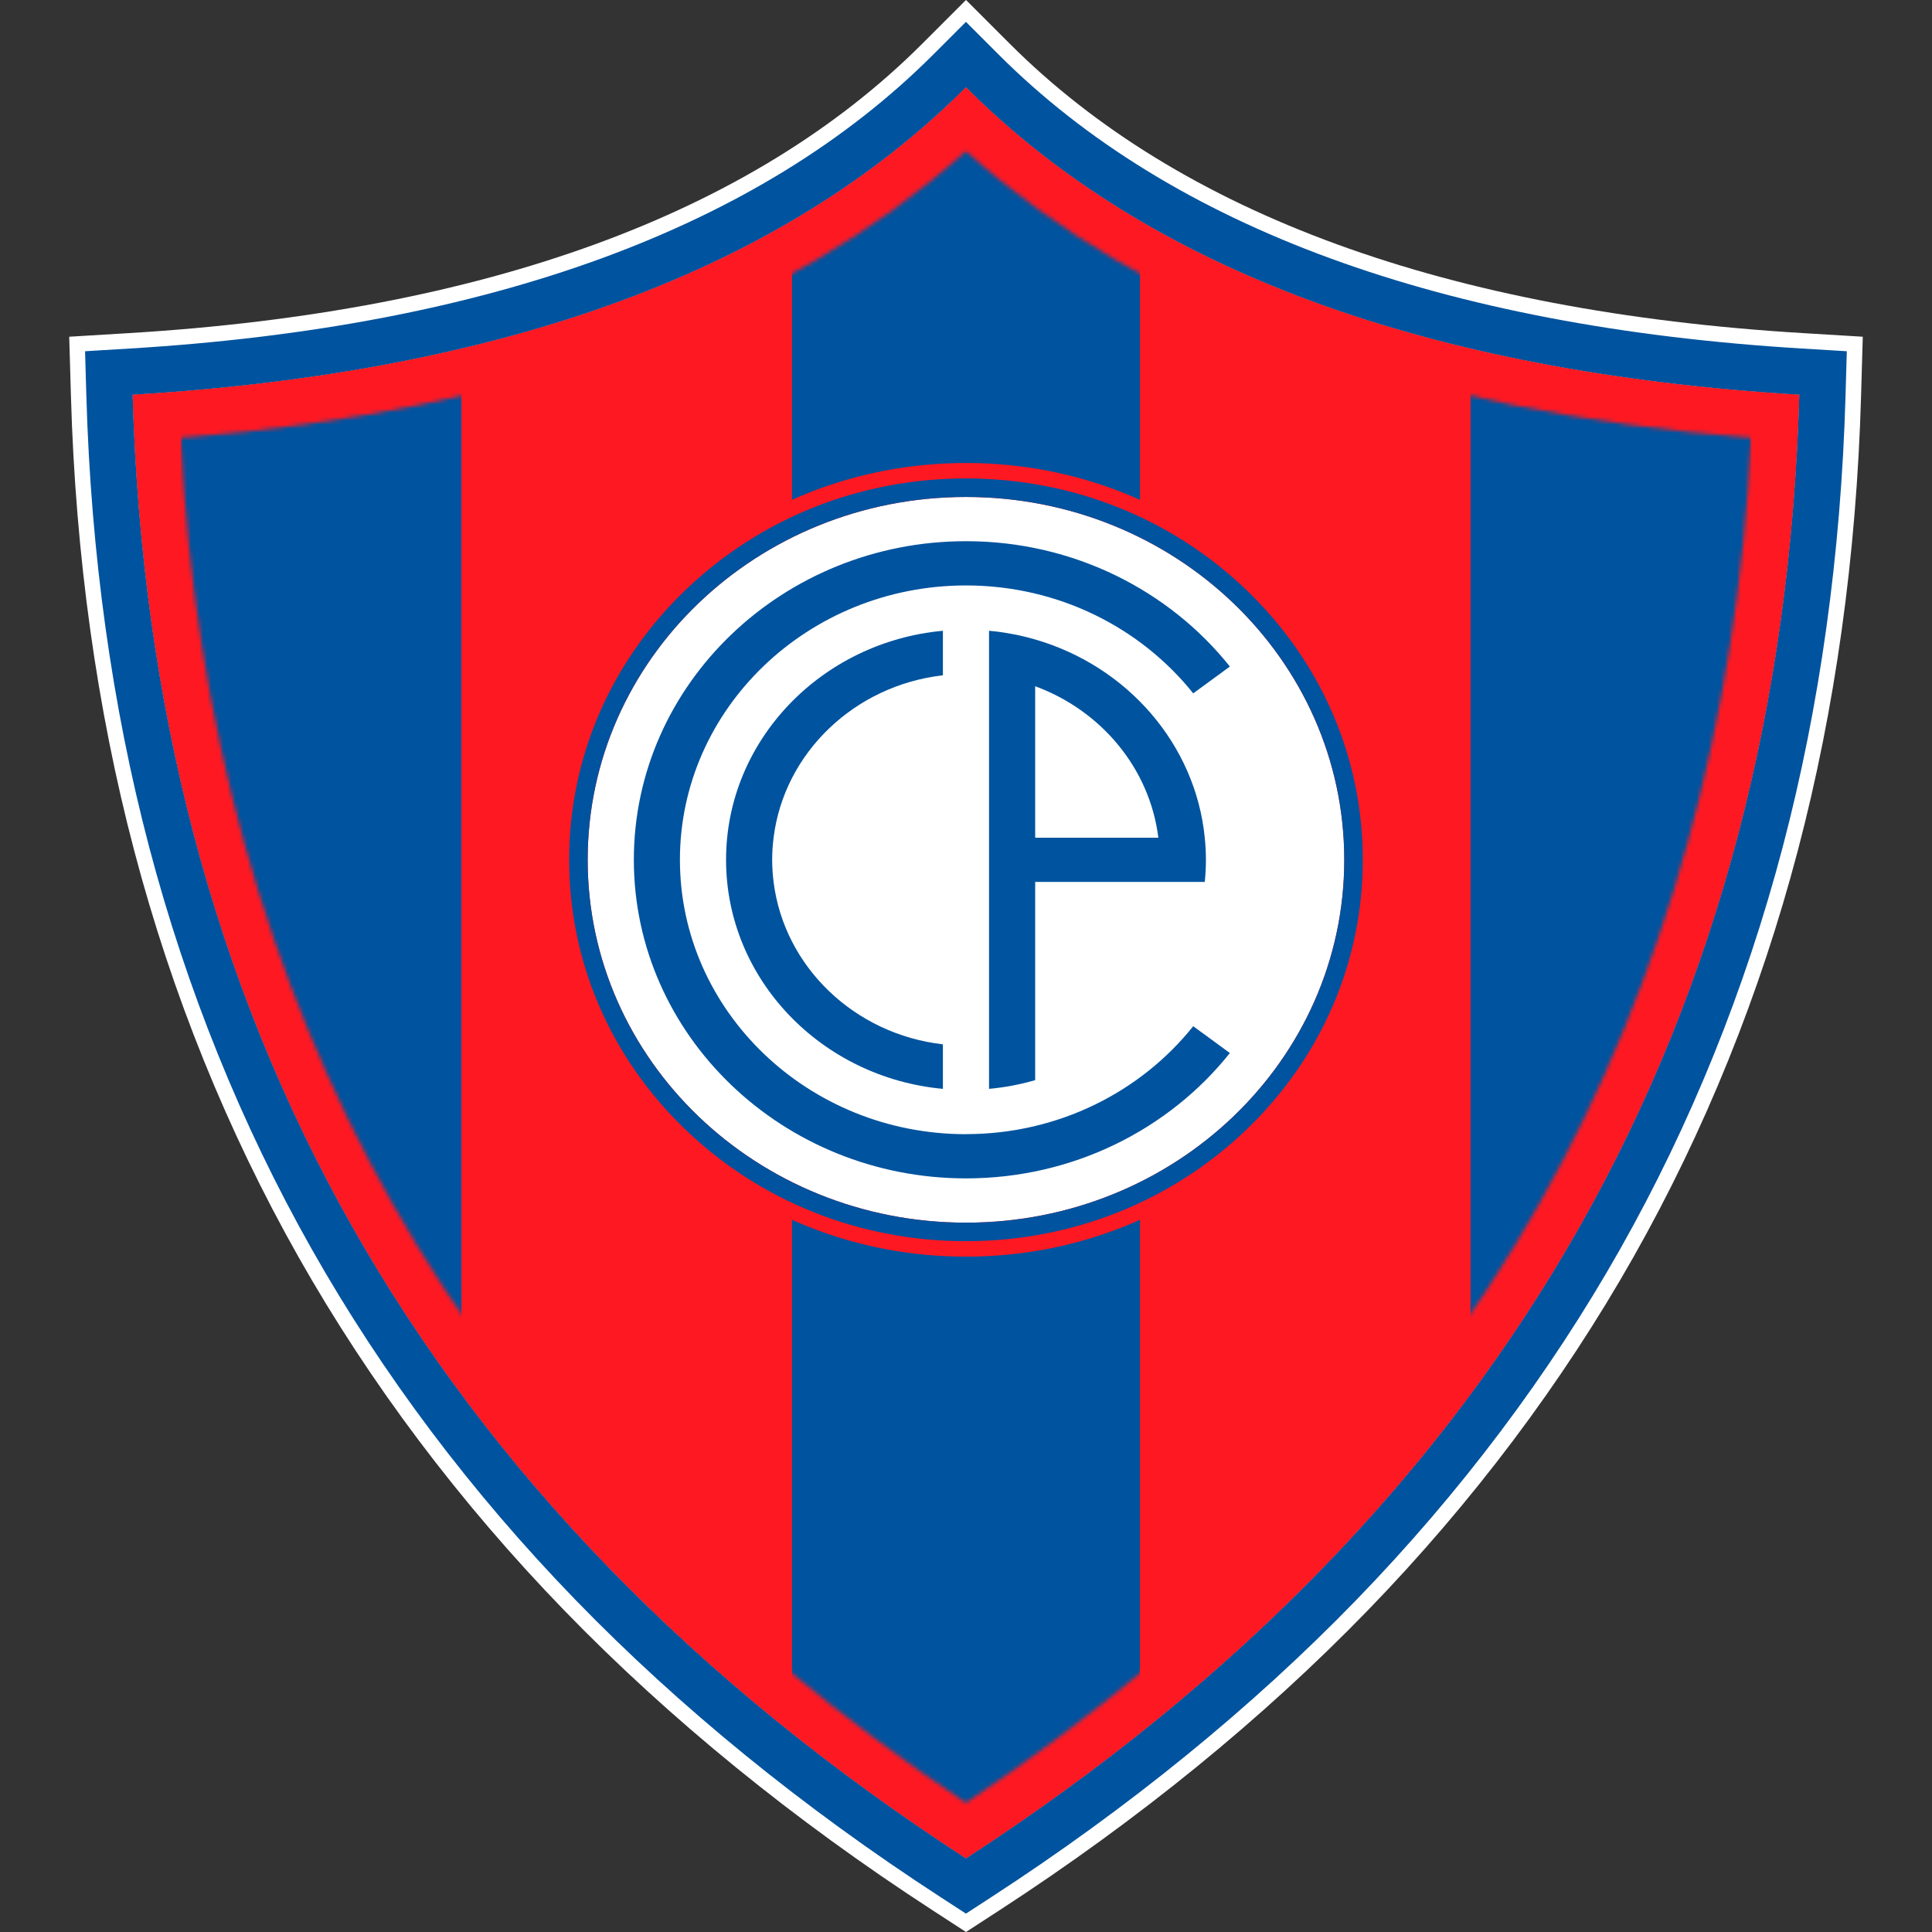 <svg width="480" height="480" viewBox="0 0 480 480" fill="none" xmlns="http://www.w3.org/2000/svg">
<rect x="0" y="0" width="480" height="480" fill="#333333" stroke="none"/>
<path d="M239.992 21.697C285.305 67.01 354.317 92.466 447.021 98.075C442.586 251.927 375.101 373.908 239.992 461.702C104.884 373.908 37.398 251.927 32.964 98.075C125.668 92.474 194.68 67.01 239.992 21.697ZM239.992 0L229.144 10.849C186.777 53.222 120.458 77.413 32.035 82.761L17.197 83.658L17.627 98.52C18.77 138.085 24.056 176.048 33.347 211.363C42.731 247.024 56.449 280.951 74.118 312.215C91.887 343.648 114.136 373.24 140.253 400.17C166.4 427.13 197.143 452.165 231.637 474.568L240 480L248.363 474.568C282.849 452.157 313.592 427.13 339.747 400.17C365.863 373.24 388.113 343.648 405.882 312.215C423.559 280.951 437.277 247.016 446.652 211.363C455.943 176.055 461.23 138.093 462.373 98.52L462.802 83.658L447.964 82.761C359.541 77.413 293.23 53.222 250.856 10.849L240.008 0L239.992 0Z" fill="white"/>
<path d="M239.992 21.697C285.304 67.01 354.316 92.466 447.02 98.075C442.586 251.927 375.1 373.908 239.992 461.702C104.883 373.908 37.398 251.927 32.963 98.075C125.667 92.474 194.679 67.01 239.992 21.697ZM239.992 5.424L231.852 13.565C188.803 56.614 121.655 81.188 32.265 86.589L21.133 87.264L21.455 98.412C22.59 137.687 27.831 175.357 37.045 210.389C46.344 245.727 59.939 279.355 77.447 310.336C95.055 341.485 117.113 370.816 142.999 397.508C168.947 424.261 199.467 449.111 233.716 471.361L239.984 475.435L246.252 471.361C280.501 449.111 311.022 424.261 336.969 397.508C362.856 370.816 384.913 341.485 402.521 310.336C420.037 279.355 433.625 245.727 442.923 210.389C452.138 175.365 457.386 137.687 458.513 98.412L458.836 87.264L447.703 86.589C358.321 81.188 291.166 56.614 248.117 13.565L239.977 5.424H239.992Z" fill="#00539E"/>
<path d="M239.992 21.697C194.68 67.017 125.668 92.474 32.964 98.075C37.398 251.927 104.884 373.908 239.992 461.702C375.109 373.908 442.586 251.927 447.021 98.075C354.317 92.474 285.305 67.01 239.992 21.697Z" fill="#FE1822"/>
<mask id="mask0_512_922" style="mask-type:luminance" maskUnits="userSpaceOnUse" x="44" y="37" width="392" height="411">
<path d="M239.992 447.915C177.762 406.3 129.841 356.231 97.487 298.996C66.092 243.456 48.415 179.508 44.894 108.777C129.304 102.064 194.825 78.142 239.984 37.548C285.151 78.134 350.664 102.057 435.074 108.777C431.553 179.516 413.876 243.464 382.481 298.996C350.127 356.223 302.214 406.3 239.976 447.915H239.992Z" fill="white"/>
</mask>
<g mask="url(#mask0_512_922)">
<path d="M114.626 -70.048H44.9V492.682H114.626V-70.048Z" fill="#00539E"/>
<path d="M435.089 -70.048H365.363V492.682H435.089V-70.048Z" fill="#00539E"/>
<path d="M283.232 -70.048H196.766V492.682H283.232V-70.048Z" fill="#00539E"/>
</g>
<path d="M239.992 307.988C294.229 307.988 338.197 265.737 338.197 213.619C338.197 161.5 294.229 119.25 239.992 119.25C185.755 119.25 141.787 161.5 141.787 213.619C141.787 265.737 185.755 307.988 239.992 307.988Z" fill="white"/>
<path d="M239.992 123.47C291.895 123.47 333.977 163.834 333.977 213.619C333.977 263.404 291.895 303.768 239.992 303.768C188.089 303.768 146.007 263.404 146.007 213.619C146.007 163.834 188.089 123.47 239.992 123.47ZM239.992 115.03C212.702 115.03 187.023 125.242 167.689 143.786C148.263 162.422 137.567 187.219 137.567 213.619C137.567 240.019 148.263 264.824 167.689 283.452C187.023 301.996 212.694 312.208 239.992 312.208C267.29 312.208 292.961 301.996 312.296 283.452C331.722 264.816 342.417 240.019 342.417 213.619C342.417 187.219 331.722 162.414 312.296 143.786C292.961 125.242 267.29 115.03 239.992 115.03Z" fill="#FE1822"/>
<path d="M239.992 123.47C291.895 123.47 333.977 163.834 333.977 213.619C333.977 263.404 291.895 303.768 239.992 303.768C188.089 303.768 146.007 263.404 146.007 213.619C146.007 163.834 188.089 123.47 239.992 123.47ZM239.992 118.866C213.691 118.866 188.964 128.702 170.351 146.548C151.684 164.455 141.403 188.27 141.403 213.619C141.403 238.968 151.684 262.783 170.351 280.69C188.964 298.543 213.699 308.371 239.992 308.371C266.285 308.371 291.02 298.536 309.633 280.69C328.3 262.783 338.581 238.968 338.581 213.619C338.581 188.27 328.3 164.455 309.633 146.548C291.02 128.695 266.285 118.866 239.992 118.866Z" fill="#00539E"/>
<path d="M180.387 213.619C180.387 243.287 204.079 267.747 234.261 270.524V259.461C212.288 256.952 194.818 240.188 192.194 219.112C191.972 217.309 191.841 215.476 191.841 213.619C191.841 211.762 191.972 209.928 192.194 208.125C194.811 187.05 212.288 170.286 234.261 167.777V156.714C204.071 159.491 180.387 183.95 180.387 213.619Z" fill="#00539E"/>
<path d="M299.322 208.125C296.99 184.763 279.934 165.468 257.186 158.877C253.503 157.811 249.667 157.074 245.724 156.714V270.524C249.667 270.163 253.496 269.427 257.186 268.36V219.112H299.322C299.506 217.302 299.606 215.468 299.606 213.619C299.606 211.77 299.506 209.936 299.322 208.125ZM257.186 208.125V170.493C273.559 176.516 285.65 190.871 287.791 208.125H257.186Z" fill="#00539E"/>
<path d="M239.992 281.787C200.802 281.787 168.924 251.205 168.924 213.619C168.924 176.033 200.802 145.451 239.992 145.451C262.978 145.451 283.448 155.977 296.452 172.265L305.559 165.598C290.468 146.686 266.691 134.457 239.999 134.457C194.495 134.457 157.477 169.964 157.477 213.611C157.477 257.259 194.495 292.766 239.999 292.766C266.691 292.766 290.468 280.544 305.559 261.624L296.452 254.957C283.455 271.245 262.986 281.772 239.992 281.772V281.787Z" fill="#00539E"/>
</svg>
